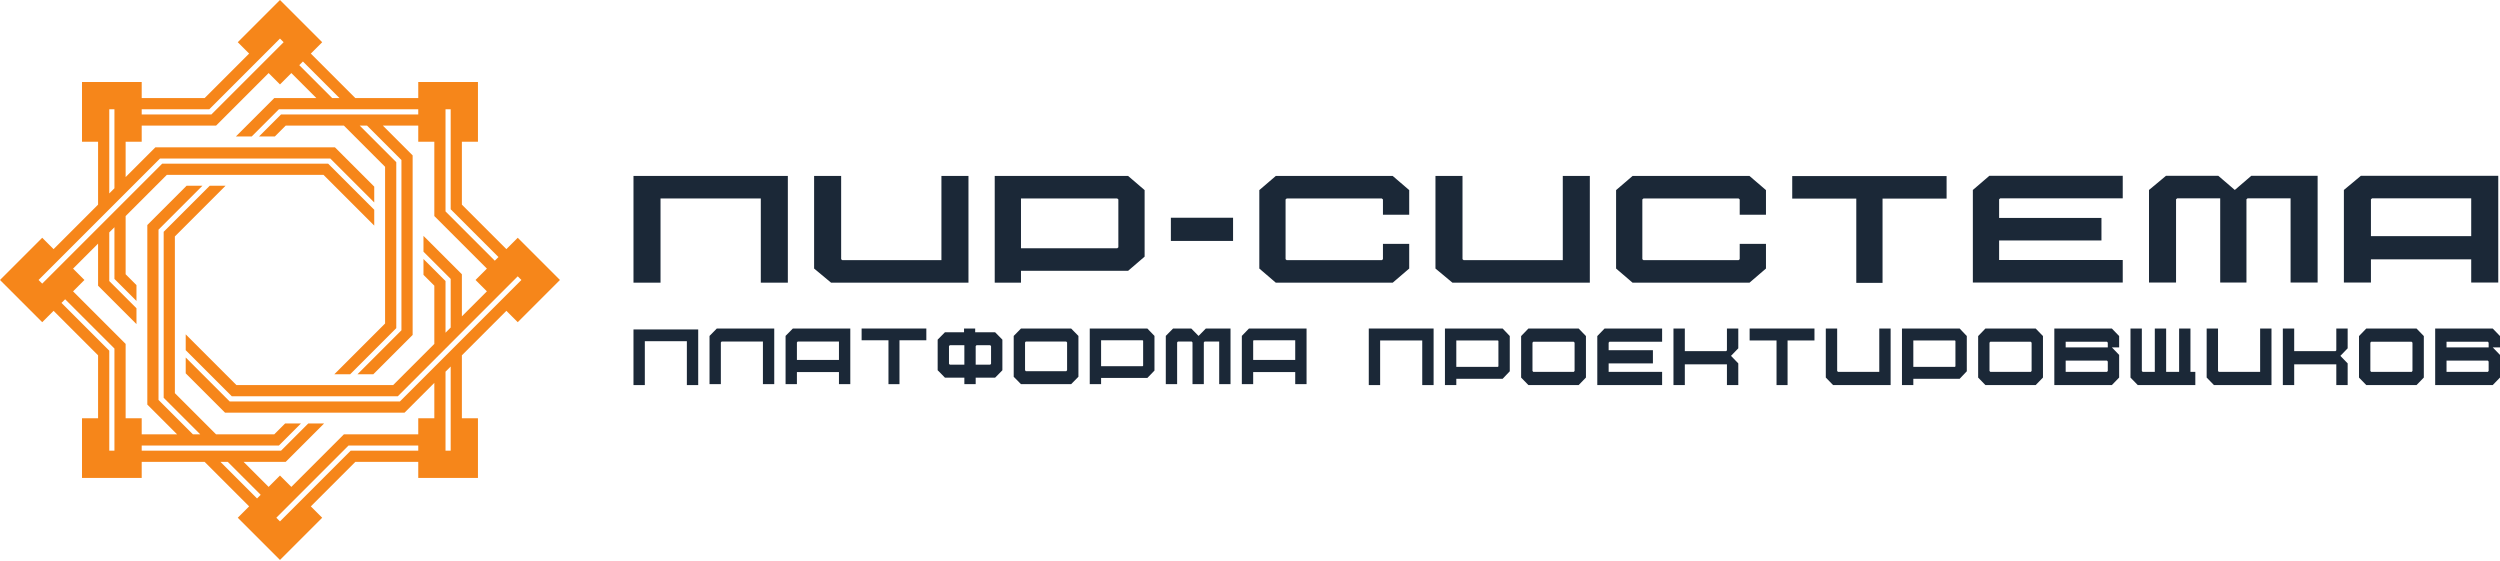 <?xml version="1.0" encoding="UTF-8"?> <svg xmlns="http://www.w3.org/2000/svg" width="1550" height="348" viewBox="0 0 1550 348" fill="none"> <path fill-rule="evenodd" clip-rule="evenodd" d="M40.39 185.539L70.951 216.099V279.425H67.746V217.425L38.125 187.804L40.39 185.539V185.539ZM45.299 180.631L77.893 213.224V259.317H87.856V269.278H109.783L91.335 250.83V139.518L115.708 115.144H125.526L98.747 141.923L98.277 142.392V143.056V247.956L119.601 269.278H124.131L101.48 246.629V143.718L130.055 115.144H139.871L108.423 146.593V243.754L133.948 269.278H170.048L176.768 262.558H186.586L172.923 276.221H87.856V279.425H174.249L191.116 262.558H200.934L177.125 286.367H151.036L166.54 301.873L173.586 294.827L180.631 301.873L213.224 269.278H259.318V259.317H269.28V237.388L250.83 255.836H139.517L115.143 231.463V221.646L142.393 248.895H247.955L323.264 173.586L321.001 171.321L246.631 245.691H143.719L115.143 217.116V207.3L146.594 238.749H243.755L269.28 213.223V177.123L262.558 170.402V160.585L276.221 174.249V206.282L279.425 203.078V172.922L262.558 156.054V146.239L286.368 170.047V196.136L301.873 180.631L294.828 173.586L301.873 166.541L269.28 133.947V87.855H259.318V77.892H237.389L255.837 96.341V207.654L231.463 232.027H221.647L248.894 204.779V176.597V99.216L227.571 77.892H223.042L245.691 100.542V173.615V203.453L217.117 232.027H207.3L238.749 200.578V103.417L213.224 77.892H177.123L170.403 84.614H160.586L174.249 70.951H259.316V67.747H172.922L156.055 84.614H146.239L170.048 60.805H196.136L180.631 45.299L173.587 52.344L166.541 45.299L133.948 77.892L87.856 77.892V87.855H77.892V109.784L96.341 91.335H207.654L232.028 115.708V125.525L204.779 98.277H174.467H99.215L23.907 173.586L26.17 175.85L100.542 101.481H168.65H203.453L232.028 130.054V139.871L200.577 108.423H103.416L77.892 133.947V170.048L84.614 176.769V186.587L70.95 172.922V140.889L67.746 144.093V174.249L84.614 191.117V200.933L60.805 177.124V151.035L45.299 166.541L52.345 173.586L45.299 180.631H45.299ZM67.746 119.93V67.747H70.95V116.726L67.746 119.93V119.93ZM87.856 67.747H129.746L173.585 23.907L175.85 26.172L131.072 70.951H87.856V67.747V67.747ZM187.804 38.125L210.484 60.805H205.954L185.539 40.39L187.804 38.125ZM276.221 67.747H279.425V129.747L309.047 159.368L306.782 161.632L276.221 131.072V67.747H276.221ZM279.425 227.242V279.425H276.221V230.446L279.425 227.242V227.242ZM259.318 279.425H217.425L173.586 323.264L171.321 321L216.099 276.221H259.318V279.425V279.425ZM159.367 309.045L136.689 286.367H141.218L161.632 306.781L159.367 309.045V309.045ZM0 173.586L26.172 147.414L33.217 154.459L60.805 126.872V87.855H50.843V50.842H87.856V60.805H126.871L154.459 33.217L147.414 26.173L173.587 0L199.759 26.173L192.713 33.218L220.301 60.805H259.318V50.842H296.331V87.855H286.367V126.872L313.955 154.459L321 147.414L347.172 173.586L321 199.758L313.955 192.713L286.368 220.3V259.317H296.331V296.33H259.318V286.367H220.301L192.713 313.955L199.759 321L173.587 347.172L147.414 321L154.459 313.955L126.871 286.367H87.856V296.33H50.843V259.317H60.805V220.3L33.217 192.713L26.172 199.758L0 173.586V173.586Z" fill="#F6861A"></path> <path d="M696.064 109.089H624.871H616.73V116.076V135.069V167.896V168.285V175.272H624.871H633.011V167.896H696.064H699.434L701.819 165.849L707.277 161.164L709.662 159.118V156.224V137.469V131.197V120.76V117.867L707.277 115.82L701.819 111.136L699.434 109.089H696.064V109.089ZM392.761 123.062H392.76V109.089H403.293H406.764H465.306H480.083H488.466V116.076V168.285V175.272H480.083H471.699V161.299V142.476V123.062H465.306H409.526V142.476V161.299V175.272H401.143H392.761V168.285V123.062V123.062ZM764.498 149.375V134.986H725.942V149.375H764.498ZM518.749 175.272H592.068H600.451V168.285V116.076V109.089H592.068H583.685V123.062V141.885V161.299H522.221L521.511 160.708V141.885V123.062V109.089H513.128H504.746V116.076V163.6V166.494L507.201 168.54L512.823 173.225L515.279 175.272H518.749V175.272ZM1532.15 146.404H1469.98V142.387V123.564L1470.69 122.973H1532.15V142.387V146.404ZM1469.98 160.793H1532.15V161.21V175.183H1540.53H1548.92V168.196V115.987V109H1540.53H1467.21H1463.74L1461.29 111.047L1455.67 115.732L1453.21 117.778V120.671V168.196V175.183H1461.59H1469.98V161.21V160.793V160.793ZM1420.16 175.183H1436.93V109H1423.21H1420.16H1399.18H1395.81L1393.42 111.046L1387.96 115.731L1385.58 117.778L1383.2 115.731L1377.74 111.046L1375.35 109H1371.98H1365.23H1357.45H1346.39H1342.91L1340.46 111.047L1334.84 115.732L1332.38 117.778V120.671V168.196V175.183H1340.76H1349.15V161.21V142.387V123.564L1349.86 122.973H1365.23V122.973H1376.52V175.183H1392.8V126.686V123.564L1393.49 122.973H1420.16V175.183V175.183ZM1081.31 109.089C1059.4 109.089 1037.48 109.089 1015.57 109.089H1012.2L1009.82 111.136L1004.36 115.82L1001.97 117.867V120.76V133.457V137.469V163.6V166.494L1004.36 168.54L1009.82 173.225L1012.2 175.272H1015.57H1043.09H1053.79H1081.31H1084.68L1087.06 173.225L1092.52 168.54L1094.9 166.494V163.6V151.212H1078.62V160.708L1077.94 161.298H1053.79H1043.09H1018.94L1018.25 160.708C1018.25 148.356 1018.25 136.005 1018.25 123.653L1018.94 123.062C1038.61 123.062 1058.27 123.062 1077.94 123.062L1078.62 123.653V133.149H1094.9V120.76V117.867L1092.52 115.82L1087.06 111.136L1084.68 109.089H1081.31V109.089ZM860.11 109.089C838.198 109.089 816.286 109.089 794.375 109.089H791.004L788.62 111.136L783.162 115.82L780.777 117.867V120.76V133.457V137.469V163.6V166.494L783.162 168.54L788.62 173.225L791.004 175.272H794.375H821.895H832.59H860.11H863.481L865.865 173.225L871.323 168.54L873.708 166.494V163.6V151.212H857.428V160.708L856.739 161.298H832.59H821.895H797.746L797.057 160.708C797.057 148.356 797.057 136.005 797.057 123.653L797.746 123.062C817.41 123.062 837.075 123.062 856.739 123.062L857.428 123.653V133.149H873.708V120.76V117.867L871.323 115.82L865.865 111.136L863.481 109.089H860.11V109.089ZM1206.89 123.152H1167.18V175.361H1150.9V123.152H1111.18V109.178H1150.9H1167.18H1206.89V123.152ZM1302.9 149.078H1239.45V161.21H1316.1V175.183H1239.45H1231.31H1223.17V168.196V161.21V149.078V135.105V120.671V117.778L1225.56 115.732L1231.01 111.047L1233.4 109H1236.77H1307.96H1316.1V115.987V122.973H1299.82H1277.99H1240.14L1239.45 123.564V135.105H1302.9V149.078V149.078ZM903.993 175.272H977.31H985.693V168.286V116.076V109.089H977.31H968.927V123.062V141.885V161.299H907.464L906.755 160.708V141.885V123.062V109.089H898.371H889.988V116.076V163.601V166.494L892.444 168.541L898.065 173.225L900.521 175.272H903.993V175.272ZM633.01 153.923V142.476V135.069V123.062H692.692L693.381 123.653V131.197V131.279V131.564V131.884V131.982V132.243V132.642V132.725V133.081V133.428V133.565V134.092V134.093V134.668V134.718V135.291V135.307V135.862V135.965V136.382V136.69V136.87V137.327V137.469V153.332L692.692 153.923H633.01V153.923Z" fill="#1B2837"></path> <path fill-rule="evenodd" clip-rule="evenodd" d="M1213.53 234.843H1186.26V238.751H1182.74H1179.22V235.049V234.843V217.449V207.385V203.683H1182.74H1213.53H1214.99L1216.02 204.768L1218.38 207.25L1219.42 208.334V209.867V215.397V218.721V228.659V230.192L1218.38 231.276L1216.02 233.758L1214.99 234.843L1213.53 234.843ZM1212.08 227.439H1186.26V221.374V217.449V211.087H1212.08L1212.37 211.4V215.397V215.441V215.592V215.761V215.813V215.952V216.163V216.207V216.396V216.58V216.652V216.932V217.236V217.263V217.567V217.575V217.869V217.924V218.145V218.308V218.404V218.646V218.721V227.126L1212.08 227.439Z" fill="#1B2837"></path> <path fill-rule="evenodd" clip-rule="evenodd" d="M930.179 234.843H902.908V238.751H899.388H895.867V235.049V234.843V217.449V207.385V203.683H899.388H930.179H931.636L932.668 204.768L935.028 207.25L936.06 208.334V209.867V215.397V218.721V228.659V230.192L935.028 231.276L932.668 233.758L931.636 234.843L930.179 234.843ZM928.72 227.439H902.908V221.374V217.449V211.087H928.72L929.018 211.4V215.397V215.441V215.592V215.761V215.813V215.952V216.163V216.207V216.396V216.58V216.652V216.932V217.236V217.263V217.567V217.575V217.869V217.924V218.145V218.308V218.404V218.646V218.721V227.126L928.72 227.439Z" fill="#1B2837"></path> <path d="M1108.29 203.683H1101.45H1084.77V211.087H1101.45V238.751H1108.29V211.087H1124.97V203.683H1108.29Z" fill="#1B2837"></path> <path fill-rule="evenodd" clip-rule="evenodd" d="M1260.76 203.683H1232.33H1230.97L1226.45 208.359V209.867V216.595V218.721V232.567V234.1L1230.97 238.751H1232.33H1244.23H1248.86H1260.76H1262.12L1266.64 234.075V232.567V209.867V208.359L1262.12 203.683H1260.76ZM1259.6 212.45L1259.05 211.866H1233.99L1233.49 212.45V229.984L1233.99 230.569H1239.01H1259.11L1259.6 229.984V212.45Z" fill="#1B2837"></path> <path fill-rule="evenodd" clip-rule="evenodd" d="M1496.89 203.683H1468.46H1467.1L1462.58 208.359V209.867V216.595V218.721V232.567V234.1L1467.1 238.751H1468.46H1480.36H1484.99H1496.89H1498.25L1502.77 234.075V232.567V209.867V208.359L1498.25 203.683H1496.89ZM1495.73 212.45L1495.18 211.866H1470.12L1469.62 212.45V229.984L1470.12 230.569H1475.14H1495.24L1495.73 229.984V212.45Z" fill="#1B2837"></path> <path fill-rule="evenodd" clip-rule="evenodd" d="M977.405 203.683H948.976H947.616L943.094 208.359V209.867V216.595V218.721V232.567V234.1L947.616 238.751H948.976H960.878H965.503H977.405H978.765L983.287 234.075V232.567V209.867V208.359L978.765 203.683H977.405ZM976.246 212.45L975.693 211.866H950.63L950.135 212.45V229.984L950.63 230.569H955.654H975.751L976.246 229.984V212.45Z" fill="#1B2837"></path> <path d="M855.683 211.087H879.108H881.793V221.374V231.347V238.751H885.314H888.834V235.049V207.385V203.683H885.314H879.108H854.523H853.065H848.642V208.334V209.867V211.087V235.049V238.751H852.162H855.683V231.347V221.374V211.087Z" fill="#1B2837"></path> <path d="M997.363 225.308H1024.81V217.126H997.363L997.355 212.45L997.858 211.866H1030.51V211.087V207.385V203.683H1026.99H996.203H994.843L990.322 208.359V209.867V217.515V224.919V231.347V235.049V238.751H993.842H997.363H1030.51L1030.51 230.568H997.363V225.308Z" fill="#1B2837"></path> <path d="M1336.17 238.751H1325.73H1325.42L1320.9 234.1V232.567V207.385V203.683H1323.79H1327.94V229.984L1328.44 230.568H1335.98V203.683H1343.01V230.568H1351.05V203.683H1351.43H1354.32H1358.08V230.568H1361.1V238.751H1357.21H1354.32H1342.94H1341.95H1336.17Z" fill="#1B2837"></path> <path d="M1070.4 217.515L1070.2 217.71H1044.59V203.683H1037.55V217.515V224.919V238.751H1044.59V225.893H1070.7V238.751H1074.22H1077.74V226.981V225.308L1073.22 220.633L1077.74 215.957V214.613V203.683H1074.22H1070.7V217.202L1070.4 217.515Z" fill="#1B2837"></path> <path d="M1448.21 217.515L1448.01 217.71H1422.4V203.683H1415.36V217.515V224.919V238.751H1422.4V225.893H1448.51V238.751H1452.03H1455.55V226.981V225.308L1451.03 220.633L1455.55 215.957V214.613V203.683H1452.03H1448.51V217.202L1448.21 217.515Z" fill="#1B2837"></path> <path d="M1168.67 238.751H1137.88H1136.52L1132 234.075V232.567V207.385V203.683H1135.52H1139.04V211.087V221.06V229.984L1139.54 230.568H1165.15V221.06V211.087V203.683H1168.67H1172.19V207.385V235.049V238.751H1168.67Z" fill="#1B2837"></path> <path d="M1404.8 238.751H1374.01H1372.65L1368.13 234.075V232.567V207.385V203.683H1371.65H1375.17V211.087V221.06V229.984L1375.66 230.568H1401.28V221.06V211.087V203.683H1404.8H1408.32V207.385V235.049V238.751H1404.8Z" fill="#1B2837"></path> <path fill-rule="evenodd" clip-rule="evenodd" d="M1277.2 238.751H1307.99H1309.35L1313.87 234.075V234.1V232.567V225.466V223.713V221.039V220.048L1309.35 215.372H1313.87V215.125V209.867V208.359L1309.35 203.683H1307.99H1280.72H1277.2H1273.68V207.385V214.855V216.65V218.557V227.821V235.049V238.751H1277.2ZM1280.72 211.866V215.372H1306.83V212.45L1306.33 211.866H1280.72ZM1280.72 227.821V223.555H1306.33L1306.83 224.165V224.126V223.873V224.007V224.019V224.031V224.126V224.165V224.284V224.309V224.34V224.451V224.511V224.531V224.59V224.681V224.725V224.75V224.854V224.867V224.94V224.976V225.056V225.09V225.103V225.195V225.198V225.241V225.291V225.354V225.375V225.443V225.446V225.466V225.502V225.505V225.51V225.549V225.556V225.577V225.582V225.588V229.984L1306.33 230.568H1280.72V227.821Z" fill="#1B2837"></path> <path fill-rule="evenodd" clip-rule="evenodd" d="M1513.33 238.751H1544.12H1545.48L1550 234.075V234.1V232.567V225.466V223.713V221.039V220.048L1545.48 215.372H1550V215.125V209.867V208.359L1545.48 203.683H1544.12H1516.85H1513.33H1509.81V207.385V214.855V216.65V218.557V227.821V235.049V238.751H1513.33ZM1516.85 211.866V215.372H1542.96V212.45L1542.46 211.866H1516.85ZM1516.85 227.821V223.555H1542.46L1542.96 224.165V224.126V223.873V224.007V224.019V224.031V224.126V224.165V224.284V224.309V224.34V224.451V224.511V224.531V224.59V224.681V224.725V224.75V224.854V224.867V224.94V224.976V225.056V225.09V225.103V225.195V225.198V225.241V225.291V225.354V225.375V225.443V225.446V225.466V225.502V225.505V225.51V225.549V225.556V225.577V225.582V225.588V229.984L1542.46 230.568H1516.85V227.821Z" fill="#1B2837"></path> <path fill-rule="evenodd" clip-rule="evenodd" d="M776.97 230.677H803.037V230.893V238.176H806.552H810.067V234.534V207.324V203.683H806.552H775.813H774.357L773.327 204.75L770.971 207.191L769.941 208.258V209.766V234.534V238.176H773.456H776.97V230.893L776.97 230.677ZM776.97 223.177H803.037V221.083V210.965H777.268L776.97 211.273V221.083V223.177Z" fill="#1B2837"></path> <path d="M762.921 238.176H755.899V211.731H746.87L746.62 212.019L746.369 212.306V238.176H739.347V212.306L739.096 212.019L738.845 211.731H730.319L729.817 212.306V238.176L729.23 238.176H726.013H722.795V234.534V209.766V208.258L727.309 203.683H728.17H732.415H735.402H737.994H738.595L743.109 208.282L747.623 203.683H748.432H756.486H757.655H762.921V238.176Z" fill="#1B2837"></path> <path fill-rule="evenodd" clip-rule="evenodd" d="M709.9 234.332H682.675V238.176H679.161H675.646V234.535V234.332V217.223V207.324V203.683H679.161H709.9H711.355L712.385 204.75L714.742 207.192L715.771 208.258V209.766V215.205V218.474V228.249V229.757L714.742 230.824L712.385 233.265L711.355 234.332L709.9 234.332ZM708.444 227.049H682.675V221.084V217.223V210.966H708.444L708.742 211.274V215.205V215.248V215.396V215.563V215.614V215.751V215.958V216.002V216.187V216.368V216.439V216.714V217.014V217.04V217.339V217.347V217.636V217.69V217.908V218.068V218.162V218.401V218.474V226.741L708.444 227.049Z" fill="#1B2837"></path> <path d="M557.678 203.683H550.853H534.203V210.966H550.853V238.177H557.678V210.966H574.328V203.683H557.678Z" fill="#1B2837"></path> <path fill-rule="evenodd" clip-rule="evenodd" d="M619.219 208.282L616.962 205.996H604.615V203.683H597.702V205.996H585.865L581.35 210.582V229.553L583.357 231.565L585.865 234.152H597.902V226.104V238.177H604.924V214.606L605.426 214.031H613.953L614.203 214.319L614.454 214.606V225.529L613.953 226.104H604.924V234.152H616.962L618.968 232.14L621.476 229.553V210.582L619.219 208.282ZM597.902 226.104H588.874L588.623 225.816L588.372 225.529V214.606L588.874 214.031H597.902V226.104Z" fill="#1B2837"></path> <path fill-rule="evenodd" clip-rule="evenodd" d="M494.086 230.677H520.153V230.894V238.177H523.668H527.183V234.535V207.324V203.683H523.668H492.928H491.571L487.057 208.258V209.766V234.535V238.177H490.572H494.086V230.894L494.086 230.677ZM494.086 223.178H520.153V221.084V211.732H494.58L494.086 212.306V221.084V223.178Z" fill="#1B2837"></path> <path d="M480.033 238.177H473.011V211.732H447.431L446.929 212.306V212.881V238.177H439.907V208.282L444.422 203.683H450.311H452.747H467.915H470.118H480.033V238.177Z" fill="#1B2837"></path> <path fill-rule="evenodd" clip-rule="evenodd" d="M662.752 203.683H634.37H633.012L628.498 208.282V209.766V216.383V218.474V232.093V233.601L633.012 238.176H634.37H646.252H650.87H662.752H664.11L668.624 233.577V232.093V209.766V208.282L664.11 203.683H662.752ZM661.595 212.306L661.043 211.732H636.022L635.527 212.306V229.553L636.022 230.128H641.037H661.1L661.595 229.553V212.306Z" fill="#1B2837"></path> <path d="M399.789 211.541H423.175H425.856V221.659V231.469V238.751H429.371H432.885V235.11V207.9V204.258H429.371H423.175H398.631H397.176H392.76V208.833V210.341V211.541V235.11V238.751H396.275H399.789V231.469V221.659V211.541Z" fill="#1B2837"></path> </svg> 